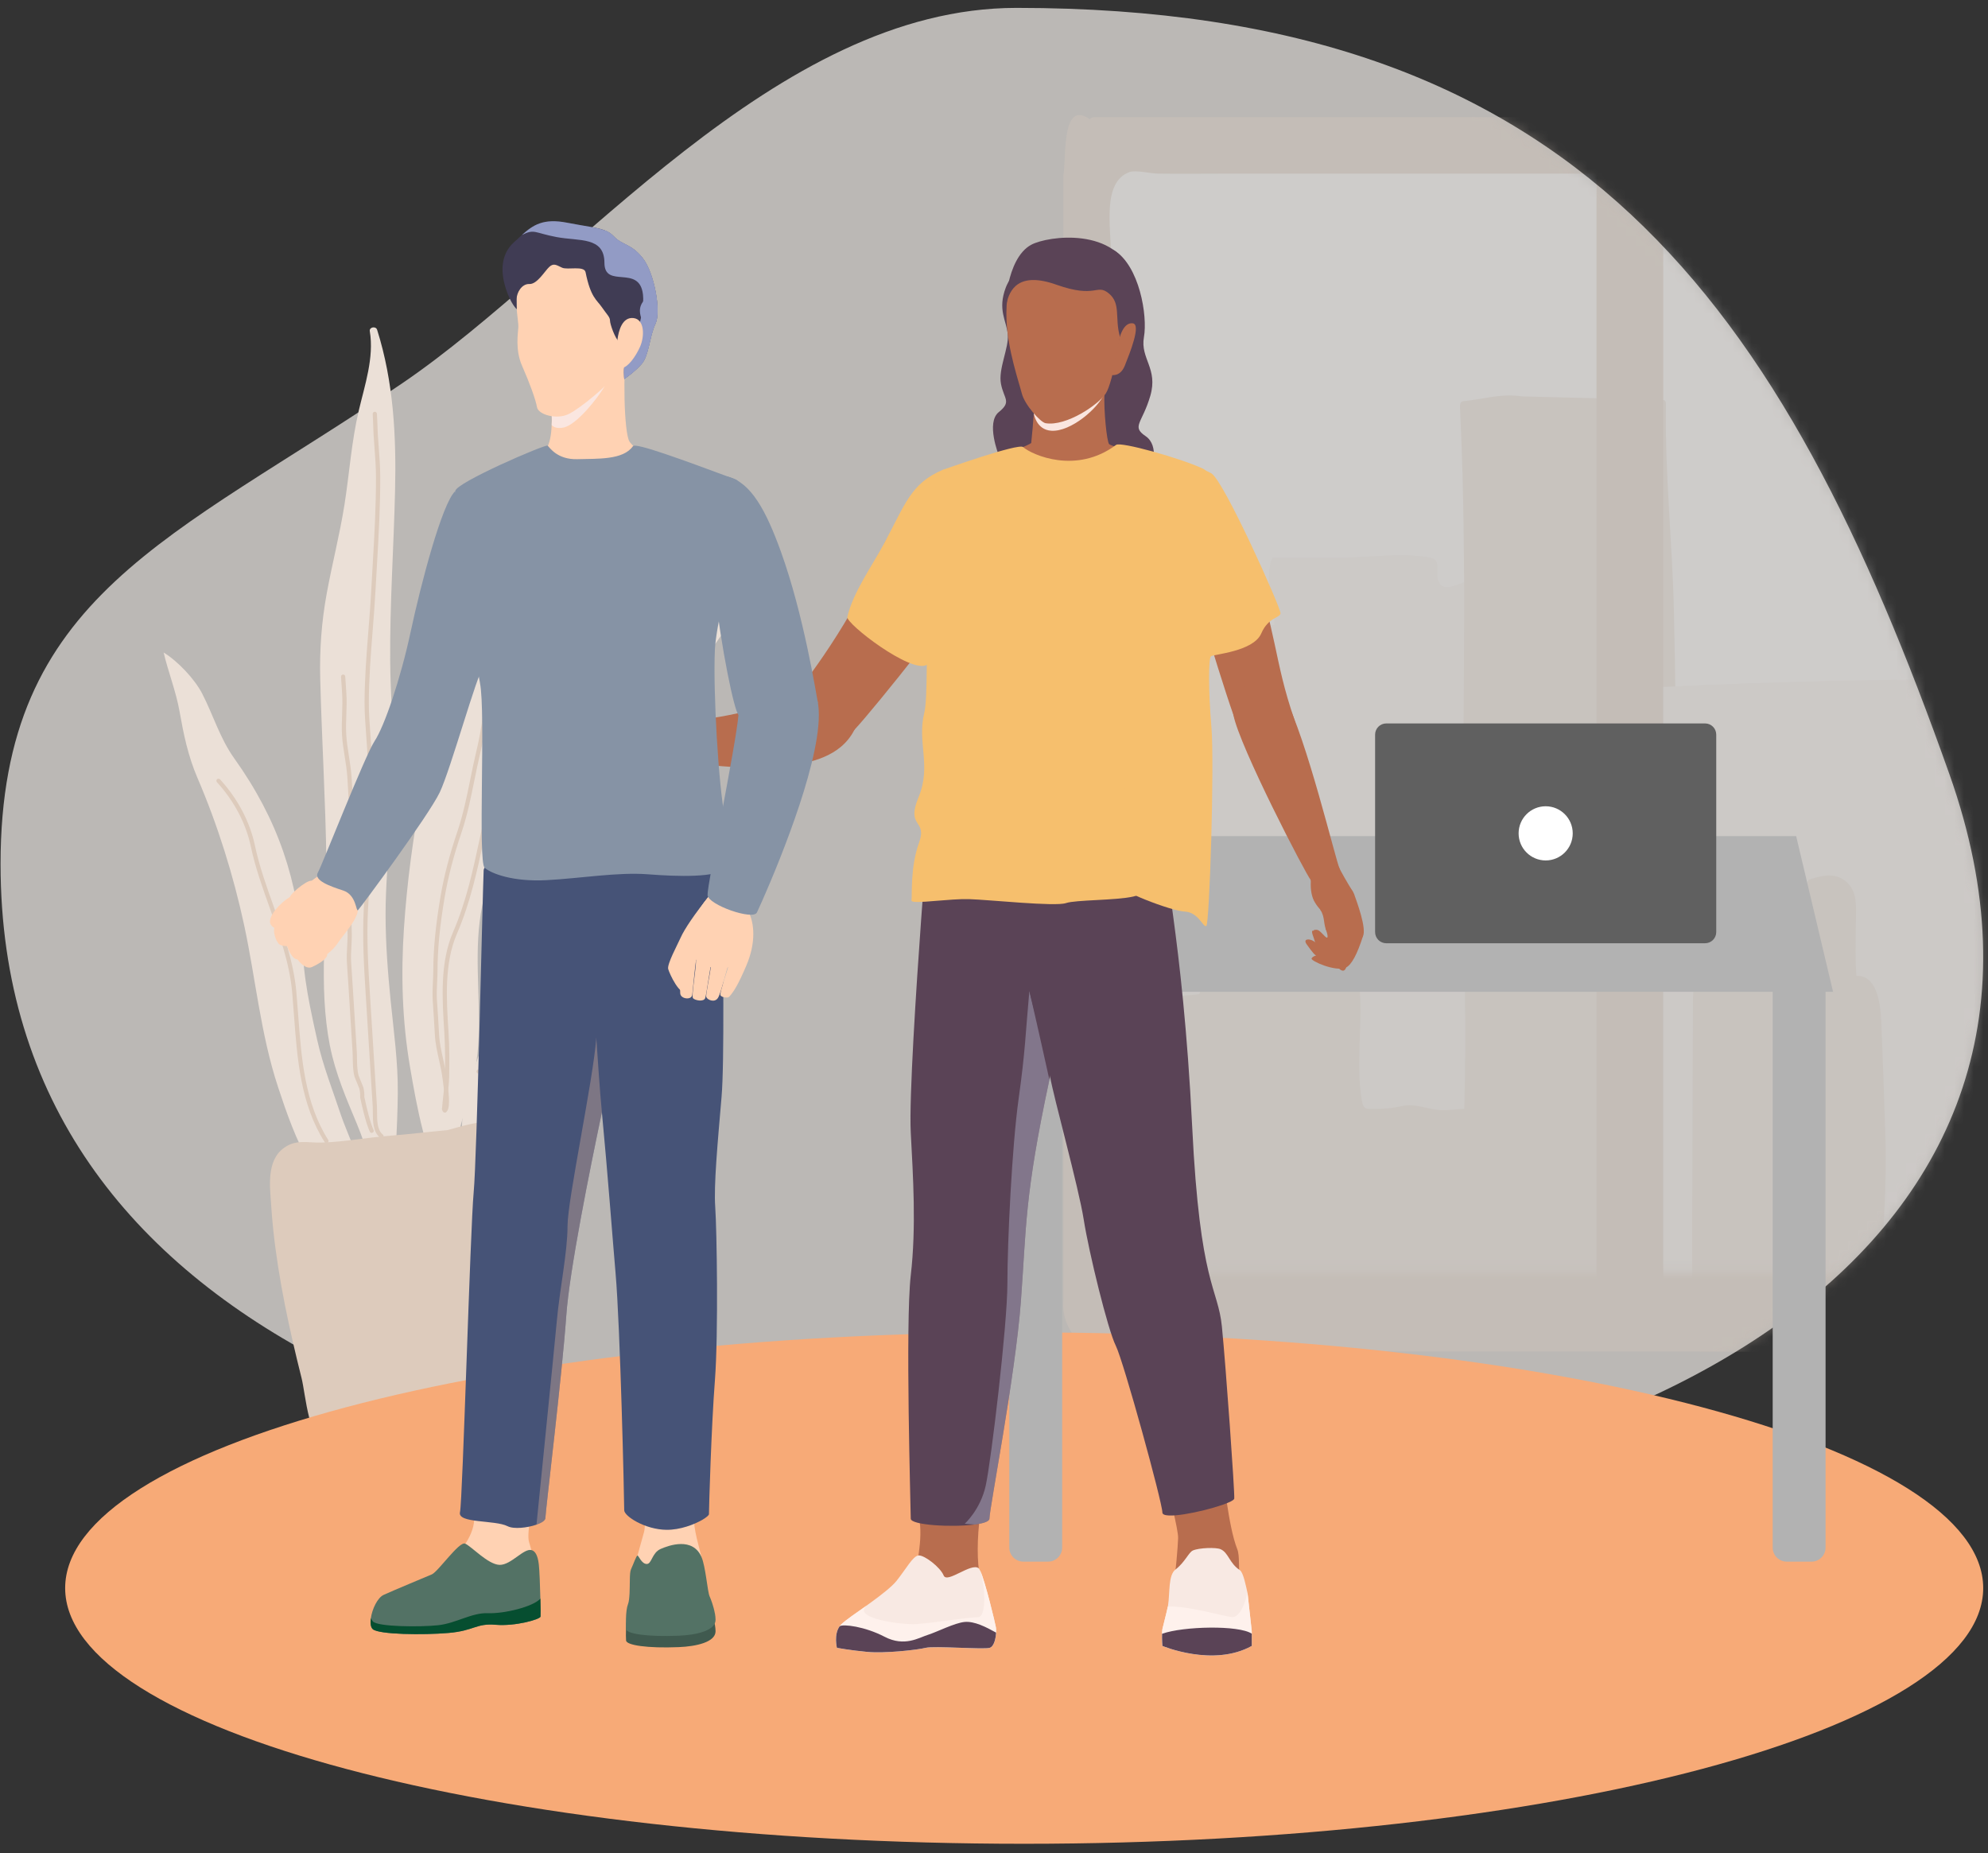 <svg width="206" height="192" viewBox="0 0 206 192" fill="none" xmlns="http://www.w3.org/2000/svg" id="1986948401" class="svg u_1986948401" data-icon-custom="true" data-icon-name="Teilhabe mit Assistenz_Arbeit-3a663606.svg"><rect x="0" y="0" width="206" height="192" fill="#333333" stroke="none"/> <path fill-rule="evenodd" clip-rule="evenodd" d="M105.335 0.817C80.307 0.817 59.794 27.387 41.731 39.678C17.811 55.932 0.058 61.62 0.058 89.517C0.058 138.508 53.407 156.259 111.563 156.259C169.72 156.259 219.316 129.09 202.006 80.229C184.688 31.368 163.474 0.817 105.335 0.817Z" fill="#F6F1ED" fill-opacity="0.7"></path> 
 <mask id="mask0_217_445" style="mask-type:alpha" maskUnits="userSpaceOnUse" x="0" y="0" width="206" height="157"> <path fill-rule="evenodd" clip-rule="evenodd" d="M105.335 0.817C80.307 0.817 59.794 27.387 41.731 39.678C17.811 55.932 0.058 61.62 0.058 89.517C0.058 138.508 53.407 156.259 111.563 156.259C169.72 156.259 219.316 129.09 202.006 80.229C184.688 31.368 163.474 0.817 105.335 0.817Z" fill="#F6F1ED" fill-opacity="0.7"></path> 
</mask> 
 <g mask="url(#mask0_217_445)"> <g opacity="0.4"> <path d="M227.458 133.464V16.795C226.898 10.928 223.033 12.141 219.329 12.141H113.445C113.244 12.13 113.079 12.203 112.926 12.353C109.993 10.315 110.503 16.163 110.2 18.106V134.585C109.976 137.123 111.276 138.796 113.1 140.019H172.13C182.235 140.019 192.34 140.192 202.444 140.346C207.491 140.422 212.538 140.495 217.584 140.539C219.819 140.558 223.011 141.306 225.153 140.583C227.192 139.896 227.549 137.135 227.61 134.775C227.618 134.446 227.457 133.466 227.457 133.466L227.458 133.464Z" fill="#DDCBBC"></path> 
 <path d="M221.541 18.28C220.655 17.265 217.34 17.991 216.158 17.991H127.095C124.739 17.991 122.382 18.02 120.027 17.991C119.264 17.981 117.672 17.596 117.035 17.828C114.178 18.87 115.121 23.573 115.121 26.429C115.121 39.26 115.249 52.069 115.368 64.872C116.527 64.627 117.908 65.269 117.908 66.802V129.399H220.017V41.726C220.017 40.449 220.975 39.791 221.966 39.749V24.753C221.966 23.252 222.554 19.441 221.539 18.279L221.541 18.28Z" fill="white"></path> 
 <mask id="mask1_217_445" style="mask-type:luminance" maskUnits="userSpaceOnUse" x="114" y="17" width="109" height="116"> <path d="M215.456 131.778C217.915 131.788 220.017 133.369 221.434 130.26C222.336 128.28 222.269 125.282 222.336 123.095C222.483 118.338 221.968 113.624 221.968 108.88V24.754C221.968 23.253 222.557 19.443 221.542 18.28C220.656 17.265 217.342 17.991 216.158 17.991H127.095C124.739 17.991 122.383 18.02 120.027 17.991C119.264 17.981 117.672 17.596 117.035 17.828C114.178 18.87 115.123 23.573 115.123 26.429C115.123 51.724 115.62 76.931 115.568 102.196C115.547 111.541 115.218 122.264 116.088 131.2C116.947 131.068 117.615 131.8 118.278 131.838C117.796 132.087 117.94 130.068 117.561 130.731C116.278 132.968 125.801 131.772 125.92 131.776H206.925C209.769 131.776 212.612 131.763 215.456 131.776V131.778Z" fill="white"></path> 
</mask> 
 <g mask="url(#mask1_217_445)"> <path d="M209.022 38.79C209.229 38.816 209.414 38.833 209.573 38.837C214.36 38.958 219.144 39.078 223.931 39.2C224.02 39.203 224.118 39.21 224.187 39.298C224.271 39.41 224.275 39.601 224.271 39.769C224.149 46.692 224.932 53.978 225.091 60.97C225.595 83.114 225.237 105.226 225.02 127.393C225 129.446 224.933 131.69 224.027 133.23C223.039 134.907 221.389 135.188 219.898 135.281C214.688 135.604 209.454 134.998 204.34 133.482C202.735 126.566 203.23 119.021 203.4 111.705C203.545 105.468 203.439 99.225 203.333 92.987C203.033 75.3 203.791 57.742 202.932 40.028C202.923 39.847 202.919 39.646 202.997 39.505C203.078 39.356 203.223 39.332 203.352 39.32C205.313 39.128 207.068 38.55 209.022 38.792V38.79Z" fill="#EBE0D7"></path> 
 <path d="M120.588 129.162C117.602 129.191 114.546 129.658 111.598 129.647C109.689 129.641 107.847 130.285 105.93 129.941C105.893 129.081 105.635 126.999 106.167 126.396C106.659 125.838 108.376 126.251 109.004 126.246C109.28 126.243 109.601 126.21 109.755 125.896C109.839 125.724 109.85 125.508 109.859 125.302C109.909 124.18 109.899 123.048 109.912 121.925C109.957 117.47 109.761 113.134 109.689 108.703C109.614 104.088 110.017 99.483 109.87 94.868C109.776 91.908 109.822 88.942 109.79 85.98C109.776 84.822 110.04 83.709 110.04 82.511C110.04 81.035 110.032 79.557 109.946 78.085C109.834 76.145 109.794 74.178 109.794 72.226C109.794 70.274 109.006 64.795 111.087 64.477C111.741 64.378 112.616 64.793 113.325 64.793C114.068 64.793 114.81 64.793 115.553 64.793H127.185C128.794 64.793 130.456 64.946 132.055 64.766C132.135 63.734 131.634 62.675 131.557 61.625C131.476 60.492 131.372 58.786 131.86 57.787H138.883C141.894 57.787 145.24 57.21 148.224 57.787C149.47 58.028 148.622 59.409 149.11 60.345C149.702 61.482 151.32 60.317 152.096 60.232C153.688 60.061 155.191 60.675 156.766 60.703C158.276 60.731 159.709 60.335 161.223 60.641C162.529 60.905 163.767 60.268 165.075 60.334C166.016 60.381 166.94 60.398 167.879 60.463C169.163 60.551 169.362 61.769 169.391 63.29C169.431 65.338 169.453 67.412 169.453 69.462V120.891C169.453 122.861 169.922 124.758 169.851 126.707C169.726 130.086 153.56 129.709 151.616 129.682C149.684 129.657 147.749 129.675 145.817 129.702C142.252 129.752 138.686 129.844 135.121 129.954C134.759 129.965 134.399 129.977 134.037 129.989C130.458 130.106 126.953 129.71 123.432 129.296C122.496 129.186 121.547 129.15 120.59 129.159L120.588 129.162Z" fill="#F9F5F2"></path> 
 <path d="M157.381 41.031C157.587 41.056 157.772 41.074 157.932 41.078C162.718 41.198 167.503 41.319 172.289 41.441C172.379 41.444 172.477 41.45 172.545 41.539C172.629 41.65 172.633 41.842 172.629 42.009C172.507 48.933 173.29 56.218 173.45 63.21C173.954 85.354 173.596 107.467 173.379 129.634C173.359 131.686 173.292 133.931 172.386 135.47C171.398 137.147 169.748 137.429 168.256 137.521C163.046 137.844 157.812 137.238 152.698 135.722C151.094 128.807 151.588 121.261 151.758 113.945C151.903 107.708 151.797 101.466 151.691 95.227C151.391 77.541 152.15 59.983 151.291 42.268C151.281 42.087 151.277 41.886 151.355 41.745C151.437 41.596 151.581 41.572 151.71 41.56C153.671 41.368 155.427 40.791 157.381 41.032V41.031Z" fill="#EBE0D7"></path> 
 <path d="M166.204 100.886C166.192 101.92 166.192 102.956 166.204 103.997C166.341 114.46 166.479 124.924 166.616 135.387C166.614 135.234 186.373 133.913 188.173 133.779C191.766 133.511 195.358 133.242 198.952 132.975C202.584 132.704 204.585 132.975 205.176 127.36C206.062 118.948 205.437 109.617 205.471 101.113C205.51 91.276 205.436 81.438 205.247 71.603C205.24 71.262 205.058 70.971 204.814 70.918C201.726 70.231 199.027 70.393 195.884 70.439C192.653 70.487 189.425 70.557 186.195 70.648C179.736 70.831 173.278 71.101 166.823 71.458C166.543 73.566 166.456 75.735 166.567 77.879C166.967 85.64 166.291 93.187 166.205 100.888L166.204 100.886Z" fill="#F9F5F2"></path> 
 <path d="M102.786 172.397V107.271C102.786 106.379 102.581 104.563 102.921 103.831C103.585 102.395 105.942 103.024 106.967 103.024H112.218C116.191 103.024 120.303 103.491 124.249 103.013C124.629 102.967 124.538 94.84 124.55 94.159C124.566 93.352 124.585 92.519 124.83 91.786C125.232 90.584 126.22 90.359 127.067 90.283C129.2 90.091 131.342 90.24 133.477 90.39C134.99 90.496 136.465 90.727 137.981 90.609C138.867 90.539 139.838 90.465 140.445 91.532C141.104 92.689 140.934 94.568 140.901 95.934C140.851 97.931 140.64 99.947 140.847 101.942C141.258 105.918 140.465 110.117 141.111 114.015C141.278 115.024 141.658 114.898 142.332 114.898C143.349 114.898 144.265 114.839 145.25 114.605C146.652 114.269 148.009 114.999 149.406 115.024C150.917 115.052 152.349 114.657 153.864 114.962C155.169 115.227 156.408 114.59 157.716 114.655C158.657 114.702 159.58 114.72 160.52 114.784C161.804 114.873 162.002 116.09 162.032 117.612C162.072 119.659 162.093 121.733 162.093 123.783V175.212C162.093 176.726 162.31 178.297 162.395 179.784C162.446 180.669 162.974 182.092 162.667 182.946C162.073 184.595 160.071 184.186 159.016 184.186H113.478C109.803 184.186 105.727 184.87 102.081 184.069C100.729 183.772 101.36 181.137 102.021 180.306C102.179 180.107 102.65 179.987 102.741 179.79C102.959 179.319 102.789 178.11 102.789 177.555C102.789 175.836 102.789 174.117 102.789 172.398L102.786 172.397Z" fill="#EBE0D7"></path> 
 <path d="M224.347 157.008V161.977C224.347 167.52 224.347 173.062 224.347 178.606C224.347 181.425 224.786 183.8 223.027 185.509C220.365 188.097 214.922 187.674 211.853 187.925C203.716 188.591 195.59 188.207 187.449 188.208C183.206 188.208 179.206 188.339 175.03 187.161C174.903 183.631 175.439 180.424 175.433 176.879C175.429 173.565 175.428 170.252 175.424 166.938C175.416 160.585 175.402 154.232 175.373 147.88C175.305 133.106 175.366 118.318 175.429 103.562C175.435 102.314 175.672 100.896 176.472 100.29C176.983 99.904 177.602 99.944 178.185 99.996C181.087 100.255 183.988 100.514 186.89 100.772C187.243 100.803 186.595 91.392 187.497 91.119C188.354 90.861 189.232 90.599 190.102 90.761C190.971 90.924 191.843 91.602 192.16 92.718C192.329 93.311 192.328 93.966 192.324 94.601C192.312 96.766 192.218 98.975 192.359 101.114C194.384 101.025 194.849 103.627 194.945 105.945C195.116 110.042 195.26 114.141 195.38 118.243C195.503 122.492 195.134 128.356 194.821 132.587C196.594 132.296 198.419 131.311 200.076 132.219C200.092 129.248 200.107 126.275 200.123 123.304C200.919 123.271 201.715 123.237 202.51 123.204C202.407 123.208 202.675 119.298 202.723 119.01C205.476 118.8 208.167 118.773 210.883 119.546C210.135 124.752 218.561 123.684 221.215 124.79C225.097 126.408 224.103 132.89 224.346 137.816V157.007L224.347 157.008Z" fill="#EBE0D7"></path> 
</g> 
 <path d="M172.344 130.714V19.668C172.31 14.082 172.083 15.238 171.865 15.238H165.625C165.613 15.227 165.604 15.296 165.594 15.441C165.421 13.502 165.451 19.067 165.433 20.916V131.78C165.42 134.196 165.496 135.789 165.605 136.951H169.084C169.679 136.951 170.276 137.116 170.871 137.262C171.168 137.336 171.466 137.405 171.764 137.446C171.895 137.465 172.084 138.177 172.21 137.489C172.33 136.835 172.332 134.176 172.355 131.961L172.345 130.714H172.344Z" fill="#DDCBBC"></path> 
</g> 
</g> 
 <g clip-path="url(#clip0_217_445)"> <path d="M34.19 108.353C34.744 111.202 35.893 113.841 37.008 116.512C38.059 119.031 38.634 121.725 40 124.116C40.154 124.383 40.609 124.407 40.797 124.167C41.936 122.721 41.347 121.033 41.487 119.363C41.513 119.061 41.255 118.872 41.018 118.87C41.123 117.004 41.202 115.139 41.22 113.273C41.251 110.037 40.797 106.85 40.475 103.637C40.182 100.7 39.959 97.755 39.954 94.803C39.95 91.899 40.215 89.001 40.425 86.107C40.638 83.218 40.817 80.322 40.747 77.426C40.675 74.447 40.456 71.476 40.432 68.492C40.386 62.598 40.8 56.727 40.937 50.836C41.071 45.222 40.786 39.563 39.077 34.166C38.947 33.761 38.249 33.885 38.319 34.314C38.779 37.051 37.796 39.91 37.174 42.554C36.419 45.76 36.206 49.061 35.692 52.308C35.202 55.401 34.413 58.438 33.851 61.518C33.312 64.465 33.106 67.378 33.183 70.371C33.345 76.692 33.737 83.012 33.822 89.335C33.905 95.669 32.962 102.075 34.184 108.353H34.19Z" fill="#EBE0D7"></path> 
 <path d="M39.525 117.925C39.477 117.925 39.429 117.91 39.389 117.878C38.636 117.289 38.634 116.15 38.632 115.235C38.632 115.015 38.632 114.805 38.621 114.623C38.577 113.905 38.531 113.188 38.485 112.47L37.912 103.322C37.724 100.295 37.529 97.183 37.699 94.094C37.732 93.51 37.767 92.925 37.804 92.34C37.949 89.982 38.1 87.544 38.01 85.143C37.967 84.004 38.008 82.856 38.045 81.744C38.078 80.817 38.111 79.857 38.096 78.915C38.08 77.968 38.008 77.006 37.938 76.077C37.857 74.989 37.774 73.864 37.776 72.75C37.785 70.272 37.982 67.777 38.172 65.365C38.282 63.964 38.398 62.518 38.472 61.09C38.518 60.239 38.566 59.391 38.617 58.541C38.792 55.523 38.974 52.402 38.958 49.322C38.954 48.337 38.875 47.328 38.803 46.351C38.77 45.919 38.737 45.486 38.711 45.055C38.698 44.843 38.689 44.593 38.68 44.301C38.667 43.894 38.652 43.436 38.619 42.89C38.612 42.772 38.704 42.669 38.825 42.663C38.945 42.656 39.05 42.746 39.057 42.864C39.092 43.417 39.107 43.901 39.12 44.288C39.129 44.576 39.138 44.822 39.151 45.03C39.177 45.458 39.21 45.889 39.243 46.319C39.317 47.302 39.394 48.32 39.401 49.32C39.416 52.411 39.234 55.54 39.059 58.564C39.009 59.413 38.96 60.261 38.914 61.111C38.838 62.544 38.724 63.994 38.612 65.397C38.422 67.802 38.227 70.289 38.218 72.752C38.214 73.849 38.297 74.965 38.378 76.047C38.448 76.983 38.52 77.951 38.536 78.91C38.551 79.866 38.518 80.83 38.485 81.763C38.448 82.867 38.407 84.008 38.45 85.131C38.542 87.553 38.391 90.001 38.245 92.368C38.209 92.951 38.172 93.535 38.139 94.12C37.969 97.183 38.163 100.285 38.35 103.285L38.923 112.446C38.969 113.164 39.015 113.884 39.059 114.601C39.07 114.796 39.072 115.01 39.072 115.237C39.072 116.06 39.074 117.086 39.665 117.546C39.76 117.621 39.775 117.754 39.7 117.848C39.657 117.902 39.593 117.93 39.53 117.93L39.525 117.925Z" fill="#DDCBBC"></path> 
 <path d="M38.518 117.381C38.435 117.381 38.356 117.334 38.319 117.257C37.881 116.321 37.446 114.31 37.323 113.717C37.319 113.699 37.319 113.682 37.319 113.663C37.332 113.367 37.303 113.072 37.233 112.783C37.075 112.391 36.918 111.999 36.754 111.607C36.752 111.598 36.747 111.592 36.745 111.583C36.576 110.981 36.565 110.324 36.554 109.69C36.55 109.42 36.546 109.163 36.53 108.914C36.452 107.672 36.375 106.428 36.296 105.185L36.121 102.377C36.068 101.516 36.016 100.657 35.952 99.798C35.909 99.201 35.941 98.608 35.974 98.036C36.001 97.562 36.029 97.074 36.011 96.592C35.952 94.93 36.003 93.244 36.053 91.614C36.068 91.115 36.084 90.616 36.095 90.117C36.11 89.485 36.152 88.838 36.191 88.213C36.263 87.063 36.34 85.874 36.257 84.734C36.167 83.496 36.084 82.162 36.001 80.654C35.959 79.898 35.839 79.133 35.72 78.394C35.604 77.66 35.484 76.899 35.44 76.139C35.398 75.43 35.425 74.717 35.449 74.027C35.475 73.296 35.501 72.543 35.449 71.802C35.409 71.24 35.372 70.679 35.337 70.118C35.331 70 35.423 69.897 35.543 69.891C35.668 69.889 35.769 69.974 35.775 70.092C35.81 70.651 35.845 71.212 35.887 71.772C35.941 72.534 35.915 73.301 35.887 74.042C35.863 74.723 35.839 75.426 35.878 76.115C35.922 76.854 36.04 77.604 36.154 78.328C36.272 79.078 36.395 79.853 36.438 80.63C36.522 82.136 36.605 83.469 36.692 84.702C36.778 85.872 36.701 87.076 36.627 88.239C36.587 88.86 36.546 89.502 36.532 90.126C36.522 90.627 36.506 91.126 36.491 91.625C36.443 93.249 36.392 94.926 36.449 96.575C36.467 97.076 36.438 97.575 36.412 98.057C36.382 98.616 36.349 99.194 36.39 99.766C36.452 100.627 36.506 101.488 36.559 102.352L36.734 105.16C36.811 106.402 36.889 107.646 36.968 108.889C36.986 109.148 36.988 109.42 36.992 109.683C37.001 110.287 37.012 110.911 37.163 111.459C37.327 111.853 37.487 112.247 37.645 112.641C37.649 112.65 37.651 112.659 37.653 112.669C37.734 112.993 37.767 113.327 37.754 113.657C38.002 114.852 38.383 116.373 38.713 117.077C38.763 117.184 38.713 117.313 38.606 117.362C38.577 117.375 38.544 117.381 38.514 117.381H38.518Z" fill="#DDCBBC"></path> 
 <path d="M42.481 110.521C43.236 114.961 44.068 119.367 46.087 123.452C46.277 123.837 46.785 123.91 47.024 123.514C47.748 122.31 47.192 121.089 47.096 119.842C47.282 117.988 47.853 116.18 48.385 114.389C49.075 112.072 49.519 109.793 49.605 107.377C49.767 102.844 49.062 98.318 49.97 93.827C50.872 89.376 52.488 85.144 52.952 80.598C53.401 76.188 53.357 71.66 53.123 67.235C52.893 62.906 52.249 58.586 50.993 54.426C50.864 53.998 50.159 54.137 50.207 54.578C50.724 59.35 48.714 64.018 47.49 68.548C46.268 73.076 44.589 77.505 43.694 82.113C42.794 86.737 42.174 91.462 41.859 96.159C41.537 100.957 41.673 105.77 42.481 110.519V110.521Z" fill="#EBE0D7"></path> 
 <path d="M46.089 115.28C46.069 115.28 46.049 115.278 46.03 115.272C45.966 115.255 45.914 115.21 45.887 115.15L45.817 114.989C45.769 114.88 45.822 114.753 45.931 114.708C45.971 114.691 46.014 114.687 46.054 114.693C46.117 114.402 46.137 113.71 45.901 112.069C45.883 111.945 45.87 111.847 45.861 111.785C45.782 111.121 45.633 110.459 45.491 109.82C45.305 108.985 45.11 108.122 45.062 107.224C45.003 106.132 44.931 104.986 44.843 103.72C44.795 103.043 44.828 102.375 44.858 101.73C44.878 101.343 44.896 100.942 44.898 100.544C44.907 98.265 45.147 95.823 45.651 92.863C46.01 90.757 46.581 88.558 47.4 86.139C47.991 84.396 48.364 82.558 48.725 80.782C48.92 79.819 49.123 78.82 49.357 77.846C49.931 75.471 50.22 72.999 50.443 70.681C50.59 69.163 50.498 67.71 50.402 66.175L50.38 65.832C50.373 65.714 50.465 65.611 50.586 65.605C50.715 65.603 50.811 65.688 50.818 65.806L50.84 66.149C50.938 67.704 51.032 69.171 50.881 70.724C50.656 73.057 50.364 75.546 49.784 77.947C49.55 78.913 49.349 79.906 49.154 80.868C48.79 82.657 48.416 84.507 47.816 86.276C47.004 88.673 46.437 90.852 46.082 92.936C45.583 95.872 45.344 98.29 45.336 100.548C45.336 100.957 45.314 101.362 45.296 101.754C45.264 102.416 45.235 103.041 45.281 103.695C45.371 104.963 45.443 106.111 45.5 107.205C45.546 108.068 45.736 108.914 45.918 109.733C46.063 110.382 46.214 111.054 46.295 111.74C46.301 111.802 46.316 111.896 46.332 112.016C46.577 113.734 46.651 114.94 46.211 115.246C46.174 115.272 46.13 115.284 46.084 115.284L46.089 115.28Z" fill="#DDCBBC"></path> 
 <path d="M46.019 115.122C46.019 115.122 46.008 115.122 46.003 115.122C45.883 115.113 45.791 115.01 45.8 114.893C45.824 114.55 45.874 114.096 45.927 113.616C46.008 112.89 46.091 112.138 46.102 111.635C46.13 110.236 46.146 108.582 46.038 106.925V106.899C45.819 103.542 45.572 99.736 46.951 96.56C48.315 93.415 49.005 90.192 49.734 86.78L49.924 85.889C49.986 85.602 50.049 85.315 50.113 85.023C50.667 82.494 51.24 79.876 51.107 77.39C51.1 77.272 51.192 77.171 51.315 77.165C51.431 77.158 51.538 77.251 51.544 77.368C51.682 79.913 51.102 82.558 50.542 85.116C50.478 85.407 50.415 85.694 50.353 85.981L50.163 86.872C49.46 90.156 48.736 93.548 47.354 96.733C46.017 99.818 46.26 103.568 46.474 106.877V106.903C46.584 108.578 46.568 110.242 46.54 111.65C46.529 112.172 46.444 112.933 46.362 113.667C46.31 114.143 46.26 114.595 46.236 114.929C46.227 115.042 46.13 115.128 46.017 115.128L46.019 115.122Z" fill="#DDCBBC"></path> 
 <path d="M31.386 98.886C30.904 91.222 28.817 84.936 24.27 78.57C22.793 76.501 22.105 74.113 20.96 71.883C20.166 70.338 18.394 68.481 16.958 67.61C17.429 69.625 18.23 71.607 18.6 73.684C19.025 76.073 19.476 78.304 20.465 80.611C22.55 85.46 24.196 90.723 25.304 95.879C26.499 101.446 27 107.13 28.811 112.629C29.636 115.137 30.703 118.242 32.123 120.603C33.17 122.338 37.31 125.874 37.623 122.741C37.781 121.162 35.893 117.231 35.335 115.552C34.475 112.961 33.461 110.418 32.868 107.747C32.603 106.56 32.342 105.389 32.112 104.211C31.773 102.48 31.502 100.73 31.386 98.886Z" fill="#EBE0D7"></path> 
 <path d="M33.824 118.431C33.75 118.431 33.68 118.395 33.638 118.33C31.145 114.393 30.799 109.722 30.464 105.205C30.405 104.41 30.343 103.59 30.273 102.795C30.002 99.794 28.966 96.898 27.962 94.097C27.219 92.028 26.453 89.888 25.989 87.701C25.481 85.306 24.266 83.001 22.477 81.04C22.396 80.952 22.405 80.817 22.495 80.737C22.585 80.658 22.723 80.667 22.804 80.755C24.645 82.772 25.895 85.146 26.418 87.613C26.876 89.772 27.637 91.899 28.373 93.955C29.385 96.783 30.433 99.704 30.707 102.759C30.779 103.558 30.84 104.38 30.9 105.177C31.23 109.643 31.572 114.259 34.008 118.108C34.072 118.208 34.041 118.341 33.938 118.403C33.903 118.425 33.862 118.435 33.822 118.435L33.824 118.431Z" fill="#DDCBBC"></path> 
 <path d="M50.233 120.442C50.509 120.342 50.811 120.172 51.142 119.922C52.453 118.936 52.781 116.542 53.291 115.113C55.032 110.236 55.649 105.215 57.961 100.411C59.003 98.246 59.943 95.975 61.3 93.966C62.706 91.886 64.936 90.571 66.149 88.316C67.701 85.43 69.179 81.845 69.983 78.609C70.81 75.282 71.115 72.033 72.752 68.94C74.16 66.28 76.165 64.063 77.958 61.739C69.381 64.521 61.885 75.177 57.626 82.408C53.85 88.823 52.913 96.781 51.407 103.695C50.424 108.203 47.656 112.849 47.875 117.548C47.959 119.32 48.637 121.023 50.231 120.438L50.233 120.442Z" fill="#EBE0D7"></path> 
 <path d="M49.596 111.234C49.513 111.234 49.434 111.189 49.397 111.11C49.346 111.003 49.392 110.874 49.502 110.825C50.555 110.345 52.092 106.46 53.073 103.052C54.656 97.56 56.411 91.717 58.916 85.968C60.372 82.627 62.022 80.239 64.028 77.463C64.562 76.724 65.204 75.965 65.88 75.162C67.467 73.281 69.109 71.339 69.635 69.358C69.665 69.242 69.786 69.173 69.902 69.203C70.02 69.233 70.09 69.349 70.059 69.465C69.51 71.538 67.837 73.519 66.219 75.436C65.547 76.233 64.912 76.985 64.387 77.711C62.397 80.466 60.759 82.835 59.321 86.137C56.827 91.863 55.076 97.691 53.495 103.17C53.145 104.382 51.319 110.469 49.688 111.215C49.657 111.228 49.627 111.234 49.596 111.234Z" fill="#DDCBBC"></path> 
 <path d="M50.325 115.038C50.299 115.038 50.275 115.034 50.248 115.025C50.135 114.985 50.078 114.86 50.119 114.751C50.445 113.886 50.809 113.012 51.159 112.166C51.768 110.703 52.396 109.189 52.876 107.625C53.289 106.276 53.887 104.986 54.465 103.74C54.868 102.874 55.284 101.979 55.632 101.073C56.096 99.869 56.367 98.61 56.628 97.389C56.895 96.149 57.171 94.868 57.648 93.619C58.46 91.499 59.562 89.597 60.812 87.506C61.571 86.236 62.743 85.051 63.877 83.908C65.035 82.738 66.129 81.633 66.666 80.558C66.718 80.451 66.85 80.408 66.959 80.459C67.069 80.51 67.112 80.639 67.06 80.746C66.495 81.883 65.376 83.012 64.192 84.207C63.078 85.334 61.924 86.497 61.19 87.725C59.951 89.798 58.861 91.683 58.06 93.771C57.593 94.99 57.32 96.256 57.057 97.479C56.792 98.715 56.516 99.991 56.041 101.225C55.689 102.144 55.268 103.046 54.863 103.917C54.29 105.151 53.699 106.426 53.294 107.749C52.81 109.332 52.175 110.855 51.564 112.329C51.214 113.17 50.853 114.042 50.529 114.899C50.496 114.985 50.413 115.038 50.323 115.038H50.325Z" fill="#DDCBBC"></path> 
 <path d="M31.237 142.731C31.707 144.607 31.92 149.326 34.168 150.406C34.753 150.686 38.31 150.896 39.061 150.913C42.864 150.999 48.676 150.388 49.379 146.833C50.443 141.461 51.781 136.115 52.646 130.721C53.13 127.705 55.851 118.525 52.044 116.585C51.021 116.062 49.734 116.246 48.606 116.501C47.849 116.672 47.111 116.889 46.369 117.094C44.403 117.272 42.441 117.519 40.473 117.668C38.089 117.851 35.688 118.315 33.338 118.382C31.845 118.425 30.703 118.015 29.424 118.934C27.585 120.256 27.979 122.995 28.086 124.698C28.141 125.579 28.215 126.459 28.307 127.341C28.85 132.548 29.991 137.762 31.235 142.731H31.237Z" fill="#DDCBBC"></path> 
</g> 
 <path fill-rule="evenodd" clip-rule="evenodd" d="M106.128 138.05C161.011 138.05 205.503 149.916 205.503 164.544C205.503 179.171 161.011 191.037 106.128 191.037C51.245 191.037 6.752 179.182 6.752 164.544C6.752 149.905 51.245 138.05 106.128 138.05Z" fill="#F7AA77"></path> 
 <path d="M189.169 100.825V160.342C189.169 161.15 188.516 161.804 187.709 161.804H185.15C184.342 161.804 183.689 161.15 183.689 160.342V100.825H189.169Z" fill="#B2B2B2"></path> 
 <path d="M110.064 100.825V160.342C110.064 161.15 109.411 161.804 108.603 161.804H106.044C105.237 161.804 104.584 161.15 104.584 160.342V100.825H110.064Z" fill="#B2B2B2"></path> 
 <path d="M107.015 86.63H186.121L189.945 102.762H103.809L107.015 86.63Z" fill="#B2B2B2"></path> 
 <path d="M143.648 97.732H176.683C177.322 97.732 177.84 97.213 177.84 96.574V76.115C177.84 75.475 177.322 74.956 176.683 74.956H143.648C143.009 74.956 142.491 75.475 142.491 76.115V96.574C142.491 97.213 143.009 97.732 143.648 97.732Z" fill="#606060"></path> 
 <path d="M160.165 89.152C161.713 89.152 162.969 87.895 162.969 86.345C162.969 84.795 161.713 83.538 160.165 83.538C158.616 83.538 157.361 84.795 157.361 86.345C157.361 87.895 158.616 89.152 160.165 89.152Z" fill="white"></path> 
 <path d="M115.434 25.924C118.065 27.538 118.933 32.698 118.536 34.933C118.14 37.169 120.027 38.169 119.196 41.017C118.365 43.864 117.211 44.177 118.706 45.186C120.2 46.195 119.314 48.714 119.314 48.714L103.497 47.174C103.497 47.174 102.138 43.789 103.497 42.697C104.855 41.607 104.026 41.344 103.724 39.783C103.422 38.221 104.555 36.068 104.428 34.643C104.301 33.219 103.341 32.103 104.227 29.778C105.114 27.451 108.934 25.132 109.16 25.132C109.386 25.132 115.435 25.924 115.435 25.924H115.434Z" fill="#5A4356"></path> 
 <path d="M114.444 40.763C114.362 42.559 114.696 45.785 114.929 46.017C115.161 46.249 118.536 47.176 118.536 47.176L110.311 51.004L103.096 47.485C103.096 47.485 106.859 46.058 106.859 45.883C106.859 45.707 107.13 43.618 107.207 41.105C107.285 38.592 114.517 39.1 114.442 40.761L114.444 40.763Z" fill="#B86D4E"></path> 
 <g style="mix-blend-mode:multiply"> <path d="M114.444 40.763C113.807 42.298 110.971 44.751 108.944 44.63C107.352 44.534 107.126 42.83 107.126 42.83L114.444 40.764V40.763Z" fill="#FAE6E0"></path> 
</g> 
 <path d="M104.301 33.22C104.418 36.241 105.592 39.609 105.882 40.769C106.173 41.929 107.812 43.762 108.347 43.849C110.492 44.196 113.831 41.928 114.587 40.764C115.343 39.601 116.362 33.95 116.478 30.627C116.594 27.304 111.48 25.222 108.622 26.145C105.538 27.14 104.123 28.754 104.298 33.221L104.301 33.22Z" fill="#B86D4E"></path> 
 <path d="M116.047 34.877C115.494 32.934 116.177 31.451 114.894 30.398C113.61 29.345 113.625 30.974 109.456 29.495C105.571 28.116 104.591 29.984 104.286 31.527C104.105 32.449 104.186 26.788 106.863 25.358C108.602 24.43 115.709 23.468 117.406 28.659C119.105 33.85 116.149 35.245 116.045 34.879L116.047 34.877Z" fill="#5A4356"></path> 
 <path d="M115.726 36.438C115.941 34.615 116.513 33.372 117.39 33.501C118.268 33.63 117.059 36.62 116.558 37.879C116.057 39.139 115.09 38.838 115.09 38.838L115.726 36.438Z" fill="#B86D4E"></path> 
 <path d="M101.565 157.026C101.244 159.153 101.217 162.05 101.565 163.325C101.914 164.6 94.844 162.919 94.844 162.919C94.844 162.919 95.718 159.236 95.222 157.323C94.728 155.408 101.826 155.306 101.565 157.026Z" fill="#B86D4E"></path> 
 <path d="M86.724 170.732C86.724 170.732 88.066 170.982 89.871 171.158C91.675 171.326 95.047 170.949 95.92 170.732C96.792 170.515 101.945 170.924 102.557 170.732C103.001 170.597 103.186 169.779 103.211 169.152C103.228 168.935 103.219 168.734 103.195 168.599C103.119 168.164 102.113 163.933 101.584 162.77L101.576 162.762C101.517 162.627 101.459 162.536 101.417 162.494C100.653 161.859 98.137 164.108 97.784 163.239C97.432 162.369 95.746 161.09 95.174 161.164C94.595 161.231 93.94 162.486 92.892 163.807C92.396 164.418 91.322 165.246 90.223 166.049C90.172 166.09 90.114 166.133 90.039 166.182C89.98 166.215 89.929 166.258 89.88 166.299C88.722 167.11 87.623 167.871 87.195 168.281C87.119 168.348 87.06 168.424 87.011 168.498C86.382 169.367 86.725 170.731 86.725 170.731L86.724 170.732Z" fill="#F8E9E3"></path> 
 <g style="mix-blend-mode:multiply"> <path d="M86.724 170.732C86.724 170.732 88.066 170.982 89.871 171.158C91.675 171.326 95.047 170.949 95.92 170.732C96.792 170.515 101.945 170.924 102.557 170.732C103.001 170.597 103.186 169.779 103.211 169.152C103.228 168.935 103.219 168.734 103.195 168.599C103.119 168.164 102.113 163.933 101.584 162.77L101.576 162.762C102.013 164 102.331 167.562 101.325 167.562C100.319 167.562 96.458 168.189 94.923 168.273C93.43 168.365 88.077 167.662 89.88 166.3C88.722 167.111 87.623 167.873 87.195 168.283C87.119 168.349 87.06 168.425 87.011 168.5C86.382 169.369 86.725 170.732 86.725 170.732H86.724Z" fill="#FEF1EC"></path> 
</g> 
 <path d="M103.214 169.156C103.186 169.777 103 170.599 102.552 170.733C101.942 170.924 96.794 170.515 95.918 170.733C95.047 170.952 91.672 171.327 89.866 171.155C88.065 170.984 86.724 170.733 86.724 170.733C86.724 170.733 86.379 169.369 87.008 168.497C87.375 168.251 89.606 168.515 91.672 169.592C93.74 170.664 95.22 169.676 96.151 169.389C97.082 169.096 98.944 168.14 99.964 168.052C100.983 167.964 102.17 168.577 103.214 169.156Z" fill="#5A4356"></path> 
 <path d="M120.831 153.232C120.986 154.314 122.117 158.454 122.078 159.382C122.04 160.31 121.837 163.084 121.604 163.779C121.372 164.475 128.639 164.63 128.478 163.625C128.316 162.619 128.478 161.199 128.218 160.541C127.201 157.959 126.924 153.044 126.419 152.027C125.914 151.01 120.832 153.232 120.832 153.232H120.831Z" fill="#B86D4E"></path> 
 <path d="M129.708 168.997V170.534C125.714 172.761 120.449 170.534 120.449 170.534C120.449 170.534 120.393 169.865 120.417 169.258C120.421 169.096 120.43 168.943 120.449 168.803C120.449 168.79 120.453 168.771 120.458 168.752C120.49 168.594 120.608 168.144 120.728 167.666C120.844 167.207 120.96 166.72 121.013 166.455C121.022 166.417 121.026 166.39 121.031 166.362C121.245 165.006 121.035 163.207 121.814 162.613C122.777 161.875 123.174 160.845 123.601 160.651C124.238 160.363 126.021 160.307 126.482 160.516C127.315 160.888 127.372 161.963 128.479 162.687C128.846 162.928 129.121 164.405 129.266 165.03C129.266 165.049 129.27 165.068 129.275 165.081C129.275 165.085 129.708 168.997 129.708 168.997Z" fill="#F8E9E3"></path> 
 <g style="mix-blend-mode:multiply"> <path d="M129.708 168.997V170.534C125.714 172.761 120.449 170.534 120.449 170.534C120.449 170.534 120.393 169.865 120.417 169.258C120.421 169.096 120.43 168.943 120.449 168.803C120.449 168.79 120.453 168.771 120.458 168.752C120.49 168.594 120.608 168.144 120.728 167.666C120.844 167.207 120.96 166.72 121.013 166.455C123.144 166.367 126.892 167.504 127.693 167.55C128.373 167.588 128.997 166.307 129.267 165.03C129.267 165.049 129.271 165.068 129.276 165.081C129.276 165.085 129.709 168.997 129.709 168.997H129.708Z" fill="#FEF1EC"></path> 
</g> 
 <path d="M120.45 170.535C120.45 170.535 125.715 172.762 129.71 170.535V169.269C128.372 168.364 122.607 168.498 120.45 169.269C120.441 169.265 120.428 169.26 120.418 169.26C120.395 169.868 120.45 170.535 120.45 170.535Z" fill="#5A4356"></path> 
 <path d="M108.81 111.533C108.787 111.645 108.763 111.755 108.741 111.867C106.139 124 106.362 127.145 105.785 134.848C105.202 142.619 102.526 156.307 102.526 157.351C102.526 157.638 101.902 157.842 100.994 157.959C98.634 158.269 94.378 158.024 94.374 157.351C94.374 156.423 93.797 137.167 94.374 132.152C94.957 127.136 94.612 121.856 94.374 117.333C94.193 113.784 94.942 102.318 95.445 95.355C95.58 93.439 95.702 91.86 95.775 90.887L103.741 90.603L109.392 90.404C109.392 90.404 109.956 92.737 110.128 96.71C110.282 100.412 110.106 105.544 108.811 111.534L108.81 111.533Z" fill="#5A4356"></path> 
 <g style="mix-blend-mode:multiply" opacity="0.4"> <path d="M108.741 111.867C106.139 124 106.362 127.145 105.785 134.848C105.202 142.619 102.526 156.307 102.526 157.351C102.526 157.638 101.902 157.842 100.994 157.959L99.965 157.88C99.965 157.88 101.595 156.424 102.144 153.917C102.698 151.412 104.388 137.284 104.388 132.992C104.388 128.7 104.854 118.84 105.551 113.853C106.25 108.865 106.25 107.241 106.664 102.671C106.664 102.671 107.581 106.615 108.739 111.867H108.741Z" fill="#BEC2D9"></path> 
</g> 
 <path d="M127.897 155.265C127.883 155.431 127.38 155.677 126.644 155.928C124.521 156.665 120.448 157.492 120.448 156.712C120.448 155.672 116.43 141.057 115.621 139.432C114.802 137.808 112.828 129.744 112.301 126.381C111.775 123.017 109.159 113.622 108.81 111.534C108.568 110.087 106.371 101.567 104.942 95.795C104.314 93.239 103.835 91.225 103.741 90.603C103.741 90.603 115.026 88.701 119.299 89.026C120.29 89.1 120.91 89.3 120.914 89.666C120.923 90.437 121.208 92.213 121.588 95.095C122.189 99.544 123.036 106.625 123.534 116.698C124.344 133.281 126.207 133.341 126.616 137.457C127.026 141.577 127.957 154.624 127.895 155.265H127.897Z" fill="#5A4356"></path> 
 <path d="M91.432 56.821C88.583 64.02 83.071 71.254 81.987 72.365C81.162 73.211 86.229 78.091 88.536 75.617C90.843 73.142 99.675 62.004 100.832 59.824C101.989 57.645 94.174 49.894 91.433 56.821H91.432Z" fill="#B86D4E"></path> 
 <path d="M97.731 48.666C94.398 50.057 93.821 52.193 91.636 56.27C90.363 58.645 88.385 61.393 87.8 63.919C87.64 64.612 94.414 69.832 96.037 68.885C96.541 68.591 96.045 66.932 96.475 64.13C97.096 60.081 98.861 48.195 97.731 48.666Z" fill="#F6BF6D"></path> 
 <path d="M94.452 93.293C94.41 93.544 95.551 93.46 96.935 93.343C98.093 93.251 99.427 93.134 100.401 93.159C102.557 93.226 109.346 93.954 110.461 93.569C111.476 93.226 115.621 93.302 117.433 92.892C117.635 92.841 117.811 92.792 117.945 92.733C118.146 92.65 118.356 92.591 118.582 92.566C119.891 92.398 121.476 93.076 121.787 92.892C122.14 92.675 122.702 90.374 121.611 88.761C120.562 87.23 121.419 86.286 121.972 85.583C123.204 84.011 120.377 79.562 120.855 72.822C120.981 71.082 122.734 63.69 122.995 64.225C122.995 64.225 123.171 63.698 123.431 62.837C124.531 59.216 127.131 49.715 124.623 48.545C122.299 47.467 116.14 45.735 115.653 46.094C111.541 49.172 106.986 47.157 106.012 46.321C105.516 45.895 97.731 48.67 97.731 48.67C95.164 50.978 96.522 70.891 95.775 73.859C95.011 76.92 96.539 79.329 95.188 82.582C93.828 85.835 96.144 84.831 95.221 87.349C94.306 89.866 94.533 92.835 94.449 93.295L94.452 93.293Z" fill="#F6BF6D"></path> 
 <path d="M81.987 72.365C76.983 73.959 72.233 75.084 67.187 74.635C65.894 74.521 65.974 77.496 67.513 78.203C69.052 78.91 77.882 80.014 81.707 79.367C83.734 79.023 87.056 78.533 88.536 75.617C89.362 73.99 81.987 72.365 81.987 72.365Z" fill="#B86D4E"></path> 
 <path d="M129.025 55.702C132.547 66.24 131.893 68.042 134.149 74.626C135.622 78.927 129.473 78.769 127.808 74.072C126.144 69.376 122.269 56.142 122.269 56.142L129.025 55.702Z" fill="#B86D4E"></path> 
 <path d="M118.477 47.351C118.544 48.315 118.651 54.53 118.141 57.219C117.631 59.907 118.192 65.566 118.141 68.183C118.09 70.8 115.32 90.702 115.566 91.479C115.81 92.257 121.325 94.38 122.77 94.451C124.214 94.521 124.675 96.148 125.002 95.936C125.331 95.725 125.857 79.206 125.528 75.314C125.2 71.425 125.231 68.211 125.48 67.999C125.73 67.788 129.877 67.519 130.691 65.639C131.431 63.93 132.625 64.043 132.69 63.548C132.756 63.053 126.841 49.827 125.528 49.048C124.215 48.271 118.421 46.536 118.477 47.351Z" fill="#F6BF6D"></path> 
 <path d="M133.094 72.214C135.38 76.397 138.418 89.22 138.82 90.023C139.222 90.826 136.313 91.703 135.838 91.201C135.364 90.699 128.42 77.318 127.808 74.072C127.197 70.827 131.484 69.272 133.094 72.214Z" fill="#B86D4E"></path> 
 <path d="M136.784 94.219C137.348 95.03 137.086 95.779 137.496 96.531C137.893 97.258 140.882 97.572 141.218 97.041C141.555 96.51 136.784 94.219 136.784 94.219Z" fill="#B86D4E"></path> 
 <path d="M140.218 92.433C138.985 90.466 137.791 88.228 137.597 86.969C137.404 85.71 133.441 86.724 133.928 87.526C134.416 88.327 135.582 89.891 135.837 91.201C136.092 92.511 140.218 92.433 140.218 92.433Z" fill="#B86D4E"></path> 
 <path d="M141.218 97.041C141.655 96.216 140.572 93.375 140.31 92.619C140.048 91.863 137.445 89.601 136.62 89.638C135.796 89.676 135.55 92.161 136.154 93.322C137.333 95.593 141.218 97.04 141.218 97.04V97.041Z" fill="#B86D4E"></path> 
 <path d="M137.346 96.173C137.497 96.53 137.674 97.201 137.484 97.15C137.294 97.1 136.843 96.469 136.578 96.374C136.315 96.28 136.116 96.386 136.116 96.386L136.626 97.6L137.854 98.298L138.462 97.93L138.627 96.987L137.344 96.172L137.346 96.173Z" fill="#B86D4E"></path> 
 <path d="M136.262 97.606C136.143 97.121 135.882 96.629 135.979 96.458C136.075 96.288 136.892 96.766 137.083 97.262C137.274 97.759 137.989 97.776 138.102 97.711C138.216 97.645 137.883 96 137.814 95.786C137.746 95.572 138.563 96.123 138.988 96.466C139.413 96.81 139.356 98.675 138.721 98.848C138.084 99.021 136.544 98.753 136.262 97.606Z" fill="#B86D4E"></path> 
 <path d="M136.664 99.195C136.152 98.898 136.093 98.794 135.407 97.85C134.986 97.273 135.638 97.218 136.124 97.514C136.45 97.712 136.697 98.009 137.06 98.276C137.425 98.543 138.51 98.424 138.646 98.367C138.782 98.31 138.968 96.754 138.988 96.466C139.006 96.178 140.555 96.928 140.555 96.928L139.676 99.5L138.506 99.849L136.662 99.195H136.664Z" fill="#B86D4E"></path> 
 <path d="M141.218 97.041C140.665 98.782 140.06 99.999 139.442 100.259C138.347 100.717 135.834 99.555 135.905 99.323C135.976 99.091 136.443 98.937 136.833 98.934C137.225 98.933 138.425 99.334 138.757 99.186C139.678 98.773 139.535 96.406 139.553 96.269C139.57 96.132 141.315 96.739 141.218 97.041Z" fill="#B86D4E"></path> 
 <path d="M139.161 100.573C139.196 100.573 139.232 100.566 139.267 100.549C139.398 100.489 139.487 100.323 139.549 100.027C139.555 99.994 139.567 99.875 139.593 99.61C139.682 98.665 139.892 96.453 140.194 95.795L140.058 95.733C139.745 96.414 139.534 98.644 139.443 99.596C139.423 99.805 139.409 99.97 139.403 99.996C139.342 100.295 139.262 100.388 139.207 100.413C139.149 100.44 139.084 100.408 139.004 100.363L138.978 100.348C138.892 100.301 138.527 99.951 138.464 99.203L138.388 99.21C138.321 99.887 138.741 100.391 138.906 100.481L138.93 100.494C138.99 100.528 139.072 100.574 139.163 100.574L139.161 100.573Z" fill="#B86D4E"></path> 
 <path d="M136.784 94.219C137.261 94.701 138.264 96.117 138.304 97.831C138.343 99.545 138.482 100.051 138.942 100.415C139.403 100.778 139.501 99.955 139.549 99.553C139.597 99.151 139.763 96.57 140.059 95.944C140.356 95.317 140.243 94.341 140.245 93.987C140.245 93.633 136.787 94.219 136.787 94.219H136.784Z" fill="#B86D4E"></path> 
 <path d="M32.892 90.82C31.291 91.948 30.377 92.896 29.937 93.185C29.496 93.474 28.345 95.156 28.995 96.397C29.645 97.638 31.933 99.56 32.619 99.495C33.304 99.429 34.485 98.531 35.024 97.679C35.565 96.827 37.511 94.837 37.018 93.804C36.525 92.771 34.239 89.873 32.892 90.822V90.82Z" fill="#FFD2B3"></path> 
 <path d="M30.045 92.936C29.096 93.492 27.778 94.89 28.001 95.667C28.226 96.446 30.109 96.624 30.662 96.499C31.215 96.374 31.968 95.852 32.138 95.076C32.283 94.405 32.194 93.975 31.576 93.989C30.957 94.002 30.79 95.243 30.287 94.97C29.935 94.779 30.176 93.905 30.22 93.368C30.24 93.135 30.044 92.936 30.044 92.936H30.045Z" fill="#FFD2B3"></path> 
 <path d="M30.806 99.394C31.339 100.074 31.875 100.393 32.313 100.203C32.751 100.012 34.01 99.351 33.898 98.865C33.786 98.379 30.596 99.127 30.806 99.394Z" fill="#FFD2B3"></path> 
 <path d="M29.763 98.04C30.059 98.956 30.526 99.441 30.808 99.394C31.088 99.346 33.443 98.772 33.787 98.379C34.133 97.986 33.686 97.462 33.152 97.484C32.617 97.507 29.852 97.536 29.852 97.536L29.763 98.04Z" fill="#FFD2B3"></path> 
 <path d="M28.423 96.137C28.315 96.648 28.561 97.438 28.903 97.807C29.245 98.175 31.139 98.06 31.654 97.912C32.17 97.764 33.079 97.213 33.432 96.622C33.785 96.031 33.486 94.845 32.373 95.9C31.357 96.864 28.422 96.137 28.422 96.137H28.423Z" fill="#FFD2B3"></path> 
 <path d="M30.085 93.077C30.88 93.358 31.339 93.395 31.268 94.174C31.198 94.953 31.168 95.658 31.206 96.354C31.244 97.05 31.896 97.267 32.386 96.812C32.876 96.356 33.117 94.923 33.067 94.516C32.951 93.571 33.749 93.237 33.472 92.109C33.196 90.981 32.426 91.297 32.287 91.261C31.8 91.132 29.66 92.928 30.084 93.077H30.085Z" fill="#FFD2B3"></path> 
 <path d="M56.304 46.785L60.531 50.236L68.221 48.068C68.221 48.068 65.826 46.648 65.231 45.755C64.645 44.861 64.54 38.155 64.947 36.085C64.947 36.085 62.113 36.946 59.855 38.472C58.315 39.519 57.045 40.874 57.143 42.475C57.192 43.263 57.184 43.903 57.143 44.432C56.996 46.543 56.304 46.786 56.304 46.786V46.785Z" fill="#FFD2B3"></path> 
 <g style="mix-blend-mode:multiply"> <path d="M57.165 44.032C57.479 44.424 58.144 44.366 58.462 44.285C59.798 43.936 61.859 41.346 62.633 40.064C62.633 40.064 61.175 39.204 59.855 38.473C58.315 39.521 57.045 40.876 57.143 42.476C57.192 43.264 57.207 43.505 57.165 44.033V44.032Z" fill="#FAE6E0"></path> 
</g> 
 <path d="M53.575 32.391C53.633 33.04 53.722 33.528 53.714 33.876C53.69 34.469 53.356 36.231 54.105 37.919C54.855 39.617 55.514 41.411 55.645 42.19C55.776 42.961 57.674 43.505 58.912 42.905C60.151 42.312 63.116 39.811 63.791 38.804C64.467 37.798 64.753 37.115 64.899 36.701C65.046 36.287 66.047 32.001 64.426 29.119C63.766 27.95 61.892 27.088 59.881 26.853C56.932 26.512 53.698 27.503 53.543 30.815C53.511 31.423 53.535 31.943 53.575 32.389V32.391Z" fill="#FFD2B3"></path> 
 <path d="M52.443 29.988C52.947 31.523 53.55 32.042 53.55 32.042C53.55 32.042 53.534 31.604 53.534 30.978C53.534 30.353 54.047 29.395 54.853 29.427C55.66 29.467 56.449 28.08 56.922 27.649C57.387 27.219 57.688 27.486 58.25 27.738C58.812 27.99 60.531 27.503 60.677 28.201C61.206 30.848 61.849 31.067 62.372 31.838C62.901 32.609 63.211 32.845 63.211 33.227C63.211 33.575 63.699 34.997 64.164 35.451C64.196 35.483 64.23 35.508 64.262 35.532C64.262 35.532 64.808 37.18 64.783 37.668C64.783 37.717 64.775 37.765 64.758 37.781C64.588 38.024 64.685 39.274 64.685 39.274C64.685 39.274 65.736 38.568 66.493 37.708C67.251 36.838 67.308 34.818 67.919 33.55C68.529 32.276 67.813 28.338 66.631 26.788C65.45 25.245 64.489 25.423 63.617 24.506C63.323 24.189 63.022 24.003 62.631 23.856C61.873 23.565 60.79 23.466 58.778 23.078C56.293 22.59 55.234 23.313 54.085 24.343C54.085 24.352 54.077 24.352 54.077 24.352C53.825 24.579 53.564 24.823 53.287 25.074C51.739 26.447 51.935 28.444 52.44 29.986L52.443 29.988Z" fill="#403C54"></path> 
 <g style="mix-blend-mode:multiply"> <path d="M54.088 24.345C55.408 23.687 55.35 24.125 57.681 24.564C60.026 25.003 62.626 24.499 62.633 27.235C62.642 29.979 66.264 27.351 66.626 30.515C66.849 32.464 65.624 35.695 65.388 36.442C65.274 36.79 65.012 37.27 64.785 37.668C64.785 37.717 64.777 37.765 64.761 37.781C64.59 38.024 64.688 39.274 64.688 39.274C64.688 39.274 65.739 38.568 66.496 37.708C67.254 36.838 67.311 34.818 67.921 33.55C68.532 32.276 67.816 28.338 66.634 26.788C65.453 25.245 64.491 25.423 63.619 24.506C63.325 24.189 63.025 24.003 62.633 23.856C61.876 23.565 60.793 23.466 58.78 23.078C56.296 22.59 55.237 23.313 54.088 24.343V24.345Z" fill="#929BC5"></path> 
</g> 
 <g style="mix-blend-mode:multiply"> <path d="M66.624 31.262C65.867 32.276 66.735 33.273 66.559 33.699C65.863 35.374 64.743 34.316 64.164 35.451C64.196 35.483 64.23 35.508 64.262 35.532C64.262 35.532 64.93 37.537 64.758 37.781C64.588 38.024 64.685 39.274 64.685 39.274C64.685 39.274 65.736 38.568 66.493 37.708C67.251 36.838 67.308 34.818 67.919 33.55C68.529 32.276 67.813 28.338 66.631 26.788C65.45 25.245 64.489 25.423 63.617 24.506C63.323 24.189 63.022 24.003 62.631 23.856C63.112 24.904 63.829 25.375 64.773 25.886C65.727 26.39 67.388 30.246 66.622 31.262H66.624Z" fill="#929BC5"></path> 
</g> 
 <path d="M63.976 35.221C64.099 34.232 64.494 32.822 65.648 32.956C66.802 33.091 66.802 34.846 66.324 35.926C65.846 37.006 65.056 38.032 64.494 38.112C63.93 38.194 63.898 35.843 63.976 35.221Z" fill="#FFD2B3"></path> 
 <path d="M47.175 50.883C45.812 52.139 43.616 60.49 42.559 65.434C41.501 70.38 39.834 75.244 38.817 76.784C37.801 78.324 33.333 89.754 32.95 90.384C32.445 91.213 34.193 91.823 35.564 92.269C36.934 92.715 36.886 94.473 37.089 94.311C37.292 94.148 44.43 84.487 45.569 82.094C46.708 79.702 49.473 69.69 50.042 69.244C50.611 68.798 47.175 50.881 47.175 50.881V50.883Z" fill="#8693A5"></path> 
 <path d="M64.873 169.97C64.903 170.461 67.065 170.797 70.335 170.661C72.141 170.588 74.147 170.146 74.147 169.017C74.147 168.813 74.123 168.588 74.083 168.361H74.077C73.951 167.622 73.653 166.852 73.531 166.585C73.307 166.099 73.121 163.471 72.682 162.489C71.769 160.431 69.353 161.277 68.445 161.677C67.542 162.085 67.542 163.243 67.01 163.229C66.479 163.22 66.181 162.364 66.059 162.358C65.933 162.358 65.629 163.267 65.386 163.779C65.298 163.964 65.269 164.391 65.265 164.902C65.245 165.782 65.27 166.896 65.07 167.408C64.943 167.724 64.879 168.293 64.865 168.887C64.851 169.257 64.856 169.636 64.875 169.971L64.873 169.97Z" fill="#405A4F"></path> 
 <path d="M66.666 155.178C66.873 156.838 66.876 158.273 66.734 158.743C66.592 159.213 65.758 162.276 65.758 162.276C65.758 162.276 68.163 163.867 70.044 163.673C71.924 163.478 72.837 161.995 72.684 161.307C72.532 160.619 71.805 158.27 71.926 157.192C72.046 156.114 72.111 154.704 72.111 154.704L66.666 155.178Z" fill="#FFD2B3"></path> 
 <path d="M64.873 168.787C64.903 169.278 67.065 169.614 70.335 169.478C72.141 169.405 74.147 168.963 74.147 167.834C74.147 167.63 74.123 167.405 74.083 167.178H74.077C73.951 166.439 73.653 165.669 73.531 165.402C73.307 164.916 73.121 162.288 72.682 161.306C71.769 159.248 69.353 160.094 68.445 160.494C67.542 160.902 67.542 162.06 67.01 162.046C66.479 162.036 66.181 161.18 66.059 161.175C65.933 161.175 65.629 162.084 65.386 162.596C65.298 162.781 65.269 163.208 65.265 163.719C65.245 164.599 65.27 165.713 65.07 166.224C64.943 166.541 64.879 167.11 64.865 167.703C64.851 168.074 64.856 168.453 64.875 168.788L64.873 168.787Z" fill="#537265"></path> 
 <path d="M55.577 153.928C55.306 155.326 54.531 158.772 54.815 159.752C55.096 160.732 55.605 162.422 55.605 162.422C55.605 162.422 53.624 164.379 50.65 164.072C47.675 163.764 47.041 161.413 47.041 161.413C47.041 161.413 48.831 159.707 49.101 157.816C49.37 155.926 49.433 151.673 49.433 151.673C49.433 151.673 56.033 151.572 55.576 153.928H55.577Z" fill="#FFD2B3"></path> 
 <path d="M38.633 168.806C39.284 169.358 43.818 169.421 46.484 169.192C49.15 168.963 49.316 168.171 51.369 168.346C53.423 168.518 55.965 167.782 56.01 167.5C56.025 167.379 56.019 166.591 55.995 165.636C55.963 164.327 55.903 162.717 55.834 162.104C55.718 161.053 55.406 160.711 55.11 160.617C54.291 160.35 52.969 162.172 51.759 162.138C50.548 162.098 48.807 160.167 48.183 159.934C47.559 159.707 45.401 162.839 44.75 163.123C44.1 163.401 40.813 164.765 39.775 165.237C39.119 165.526 38.562 166.714 38.43 167.662V167.667C38.359 168.177 38.41 168.615 38.634 168.807L38.633 168.806Z" fill="#537265"></path> 
 <path d="M38.633 168.806C39.284 169.358 43.818 169.421 46.484 169.192C49.15 168.963 49.316 168.171 51.369 168.346C53.423 168.518 55.965 167.782 56.01 167.5C56.025 167.379 56.019 166.591 55.995 165.636C55.239 166.488 52.214 167.212 50.56 167.144C48.882 167.078 47.26 168.192 45.4 168.392C43.534 168.595 39.083 168.563 38.628 167.987C38.545 167.884 38.482 167.777 38.429 167.665C38.358 168.175 38.409 168.613 38.633 168.804V168.806Z" fill="#064E30"></path> 
 <path d="M52.603 158.133C53.222 158.458 54.648 158.304 55.592 157.971C56.121 157.785 56.504 157.541 56.512 157.297C56.52 156.624 58.255 142.374 58.679 136.309C59.005 131.657 61.123 121.151 62.369 115.24C62.744 113.446 63.037 112.073 63.176 111.425C63.307 110.807 63.388 109.355 63.436 107.455C63.55 102.747 63.46 95.317 63.396 91.324C63.372 89.642 63.347 88.571 63.347 88.571C63.347 88.571 61.904 88.531 59.966 88.555C56.415 88.587 51.218 88.822 50.272 89.846C50.175 89.943 50.125 90.058 50.117 90.171C49.986 93.419 49.425 119.878 49.082 123.547C48.732 127.209 47.941 155.503 47.665 156.681C47.379 157.858 51.322 157.469 52.601 158.135L52.603 158.133Z" fill="#465377"></path> 
 <g style="mix-blend-mode:multiply" opacity="0.4"> <path d="M55.592 157.971C56.121 157.785 56.504 157.541 56.512 157.297C56.52 156.624 58.255 142.374 58.679 136.309C59.005 131.657 61.123 121.151 62.369 115.24C62.744 113.446 63.037 112.073 63.176 111.425C63.307 110.807 63.388 109.355 63.436 107.455L61.791 107.529C61.457 111.993 58.809 124.286 58.809 127.021C58.809 129.757 57.995 133.55 57.693 136.927C57.399 140.118 55.763 156.202 55.592 157.971Z" fill="#D0AA99"></path> 
</g> 
 <path d="M59.974 88.521C59.998 88.895 60.064 90.096 60.169 91.615C60.356 94.141 60.65 97.55 61.049 99.499C61.53 101.82 61.913 110.589 62.369 115.242C62.979 121.647 63.502 128.671 63.786 131.91C64.275 137.503 64.682 155.259 64.682 156.477C64.682 157.095 66.825 158.474 69.049 158.507C70.491 158.523 71.956 157.947 72.779 157.468C73.21 157.216 73.463 156.996 73.463 156.883C73.463 156.234 73.707 147.806 74.083 142.984C74.449 138.169 74.278 127.372 74.115 125.09C73.952 122.816 74.359 118.456 74.767 113.675C75.084 110.03 74.906 98.671 74.888 91.851V90.633C74.896 89.553 74.66 88.335 74.513 87.434C74.447 87.044 74.399 86.711 74.39 86.483C74.39 86.483 61.357 87.904 60.069 88.464C60.02 88.488 59.987 88.505 59.971 88.521H59.974Z" fill="#465377"></path> 
 <path d="M59.966 88.416V88.538C59.966 88.533 59.969 88.528 59.974 88.522C59.974 88.472 59.966 88.44 59.966 88.416Z" fill="#B86D4E"></path> 
 <path d="M49.736 70.768C50.347 73.808 49.495 89.311 50.225 89.919C50.95 90.528 53.154 91.376 56.632 91.195C60.11 91.013 64.012 90.347 67.128 90.586C70.237 90.827 74.326 90.954 75.298 89.918C75.322 89.894 75.341 89.875 75.353 89.851C76.258 88.846 75.812 88.064 75.135 84.807C74.447 81.485 73.88 71.513 74.079 67.299C74.139 66.084 74.507 64.157 74.948 62.021C76.047 56.755 77.617 50.189 76.229 49.676C70.698 47.624 65.86 45.843 65.589 46.227C64.576 47.678 61.918 47.515 59.829 47.576C57.733 47.636 56.948 46.354 56.749 46.174C56.543 45.993 47.177 50.032 47.177 50.88C47.177 51.728 49.127 67.72 49.738 70.764L49.736 70.768Z" fill="#8693A5"></path> 
 <path d="M76.524 74.068C77.235 74.773 82.125 74.219 84.009 73.403C84.499 73.187 84.789 72.956 84.739 72.725C84.739 72.725 84.737 72.721 84.735 72.713C84.58 71.968 83.297 63.729 80.915 57.147C79.388 52.923 77.839 50.033 75.446 49.386C71.148 48.224 75.627 73.186 76.523 74.067L76.524 74.068Z" fill="#8693A5"></path> 
 <path d="M73.653 92.645C71.959 94.686 70.9 96.322 70.545 97.118C70.188 97.914 69.113 99.887 69.238 100.396C69.34 100.803 70.484 103.38 71.249 102.719C71.438 102.554 70.55 101.015 70.79 100.787C71.998 99.645 73.653 92.644 73.653 92.644V92.645Z" fill="#FFD2B3"></path> 
 <path d="M75.95 102.158C76.739 101.024 76.671 99.738 77.013 98.651C77.368 97.507 77.499 95.69 77.438 94.909C77.411 94.594 77.424 94.513 77.545 94.433C77.705 94.311 78.096 94.194 78.894 93.302C80.219 91.82 77.892 88.189 76.058 90.028C76.015 90.072 75.97 90.116 75.927 90.16C75.064 91.032 74.194 91.941 73.408 92.933C73.391 92.952 73.372 92.976 73.353 93C72.346 94.271 71.488 95.67 70.969 97.279C70.88 97.547 70.804 97.836 70.734 98.135C70.903 98.858 72.548 99.666 73.404 100.098C73.635 100.208 73.857 100.271 74.071 100.3C74.596 100.387 75.107 100.307 75.44 100.225C75.535 100.203 75.615 100.176 75.677 100.156C75.688 100.155 75.695 100.152 75.699 100.154C75.74 100.168 75.694 100.344 75.587 100.617C75.587 100.631 75.584 100.641 75.573 100.653C75.472 100.927 75.313 101.292 75.145 101.699L75.135 101.726C74.964 102.168 75.839 102.244 75.949 102.154L75.95 102.158Z" fill="#FFD2B3"></path> 
 <path d="M75.436 103.346C75.544 103.313 75.675 103.154 75.762 103.04C76.096 102.599 76.471 102.063 77.315 100.095C78.374 97.644 78.165 95.609 77.543 94.433L77.541 94.427C76.974 93.346 74.674 91.462 73.408 92.933C73.391 92.953 73.372 92.977 73.353 93.001C72.093 94.488 70.589 97.377 70.721 98.103C70.722 98.114 70.724 98.125 70.734 98.138C70.903 98.861 72.548 99.669 73.404 100.1C73.635 100.211 73.857 100.273 74.071 100.303C74.658 100.381 75.159 100.201 75.436 100.11C75.44 100.111 75.448 100.15 75.44 100.228C75.436 100.328 74.665 102.578 74.642 103.033C74.628 103.332 75.294 103.384 75.434 103.347L75.436 103.346Z" fill="#FFD2B3"></path> 
 <path d="M72.131 99.427C72.061 99.847 71.844 101.976 71.732 103.073C71.673 103.649 70.52 103.527 70.486 102.918C70.419 101.735 70.607 100.324 70.447 99.706C70.332 99.263 70.549 98.189 70.969 97.708C71.155 97.495 72.218 98.906 72.131 99.425V99.427Z" fill="#FFD2B3"></path> 
 <path d="M73.729 99.766C73.518 101.264 73.11 103.094 73.186 103.302C73.292 103.589 74.063 103.949 74.406 103.379C74.751 102.809 75.251 100.466 75.552 99.79C75.854 99.114 73.849 98.907 73.728 99.766H73.729Z" fill="#FFD2B3"></path> 
 <path d="M72.131 99.427C72.125 100.496 71.628 103.201 71.808 103.423C71.988 103.645 72.921 103.845 73.073 103.411C73.225 102.978 73.574 100.184 73.74 99.714C73.905 99.244 72.151 98.926 72.131 99.425" fill="#FFD2B3"></path> 
 <path d="M73.317 92.745C73.382 93.75 78.03 95.386 78.432 94.544C78.45 94.5 78.474 94.456 78.497 94.405C78.526 94.334 78.567 94.259 78.6 94.18C78.751 93.846 78.919 93.481 79.087 93.098C80.855 89.069 85.405 78.007 84.795 73.099C84.781 72.972 84.763 72.845 84.739 72.727C84.739 72.727 84.737 72.722 84.735 72.715C84.7 72.599 84.474 72.479 84.123 72.358C84.055 72.341 83.984 72.318 83.909 72.297C81.868 71.72 76.754 71.469 76.524 74.07C76.237 77.298 73.255 91.742 73.319 92.747L73.317 92.745Z" fill="#8693A5"></path> 
 <g style="mix-blend-mode:multiply"> <path d="M78.643 75.625C78.616 75.798 78.567 75.983 78.526 76.162C78.572 75.979 78.613 75.798 78.643 75.625Z" fill="#8693A5"></path> 
</g> 
 <defs> <clipPath id="clip0_217_445"> <rect width="61" height="117" fill="white" transform="translate(16.96 33.922)"></rect> 
</clipPath> 
</defs> 
</svg>